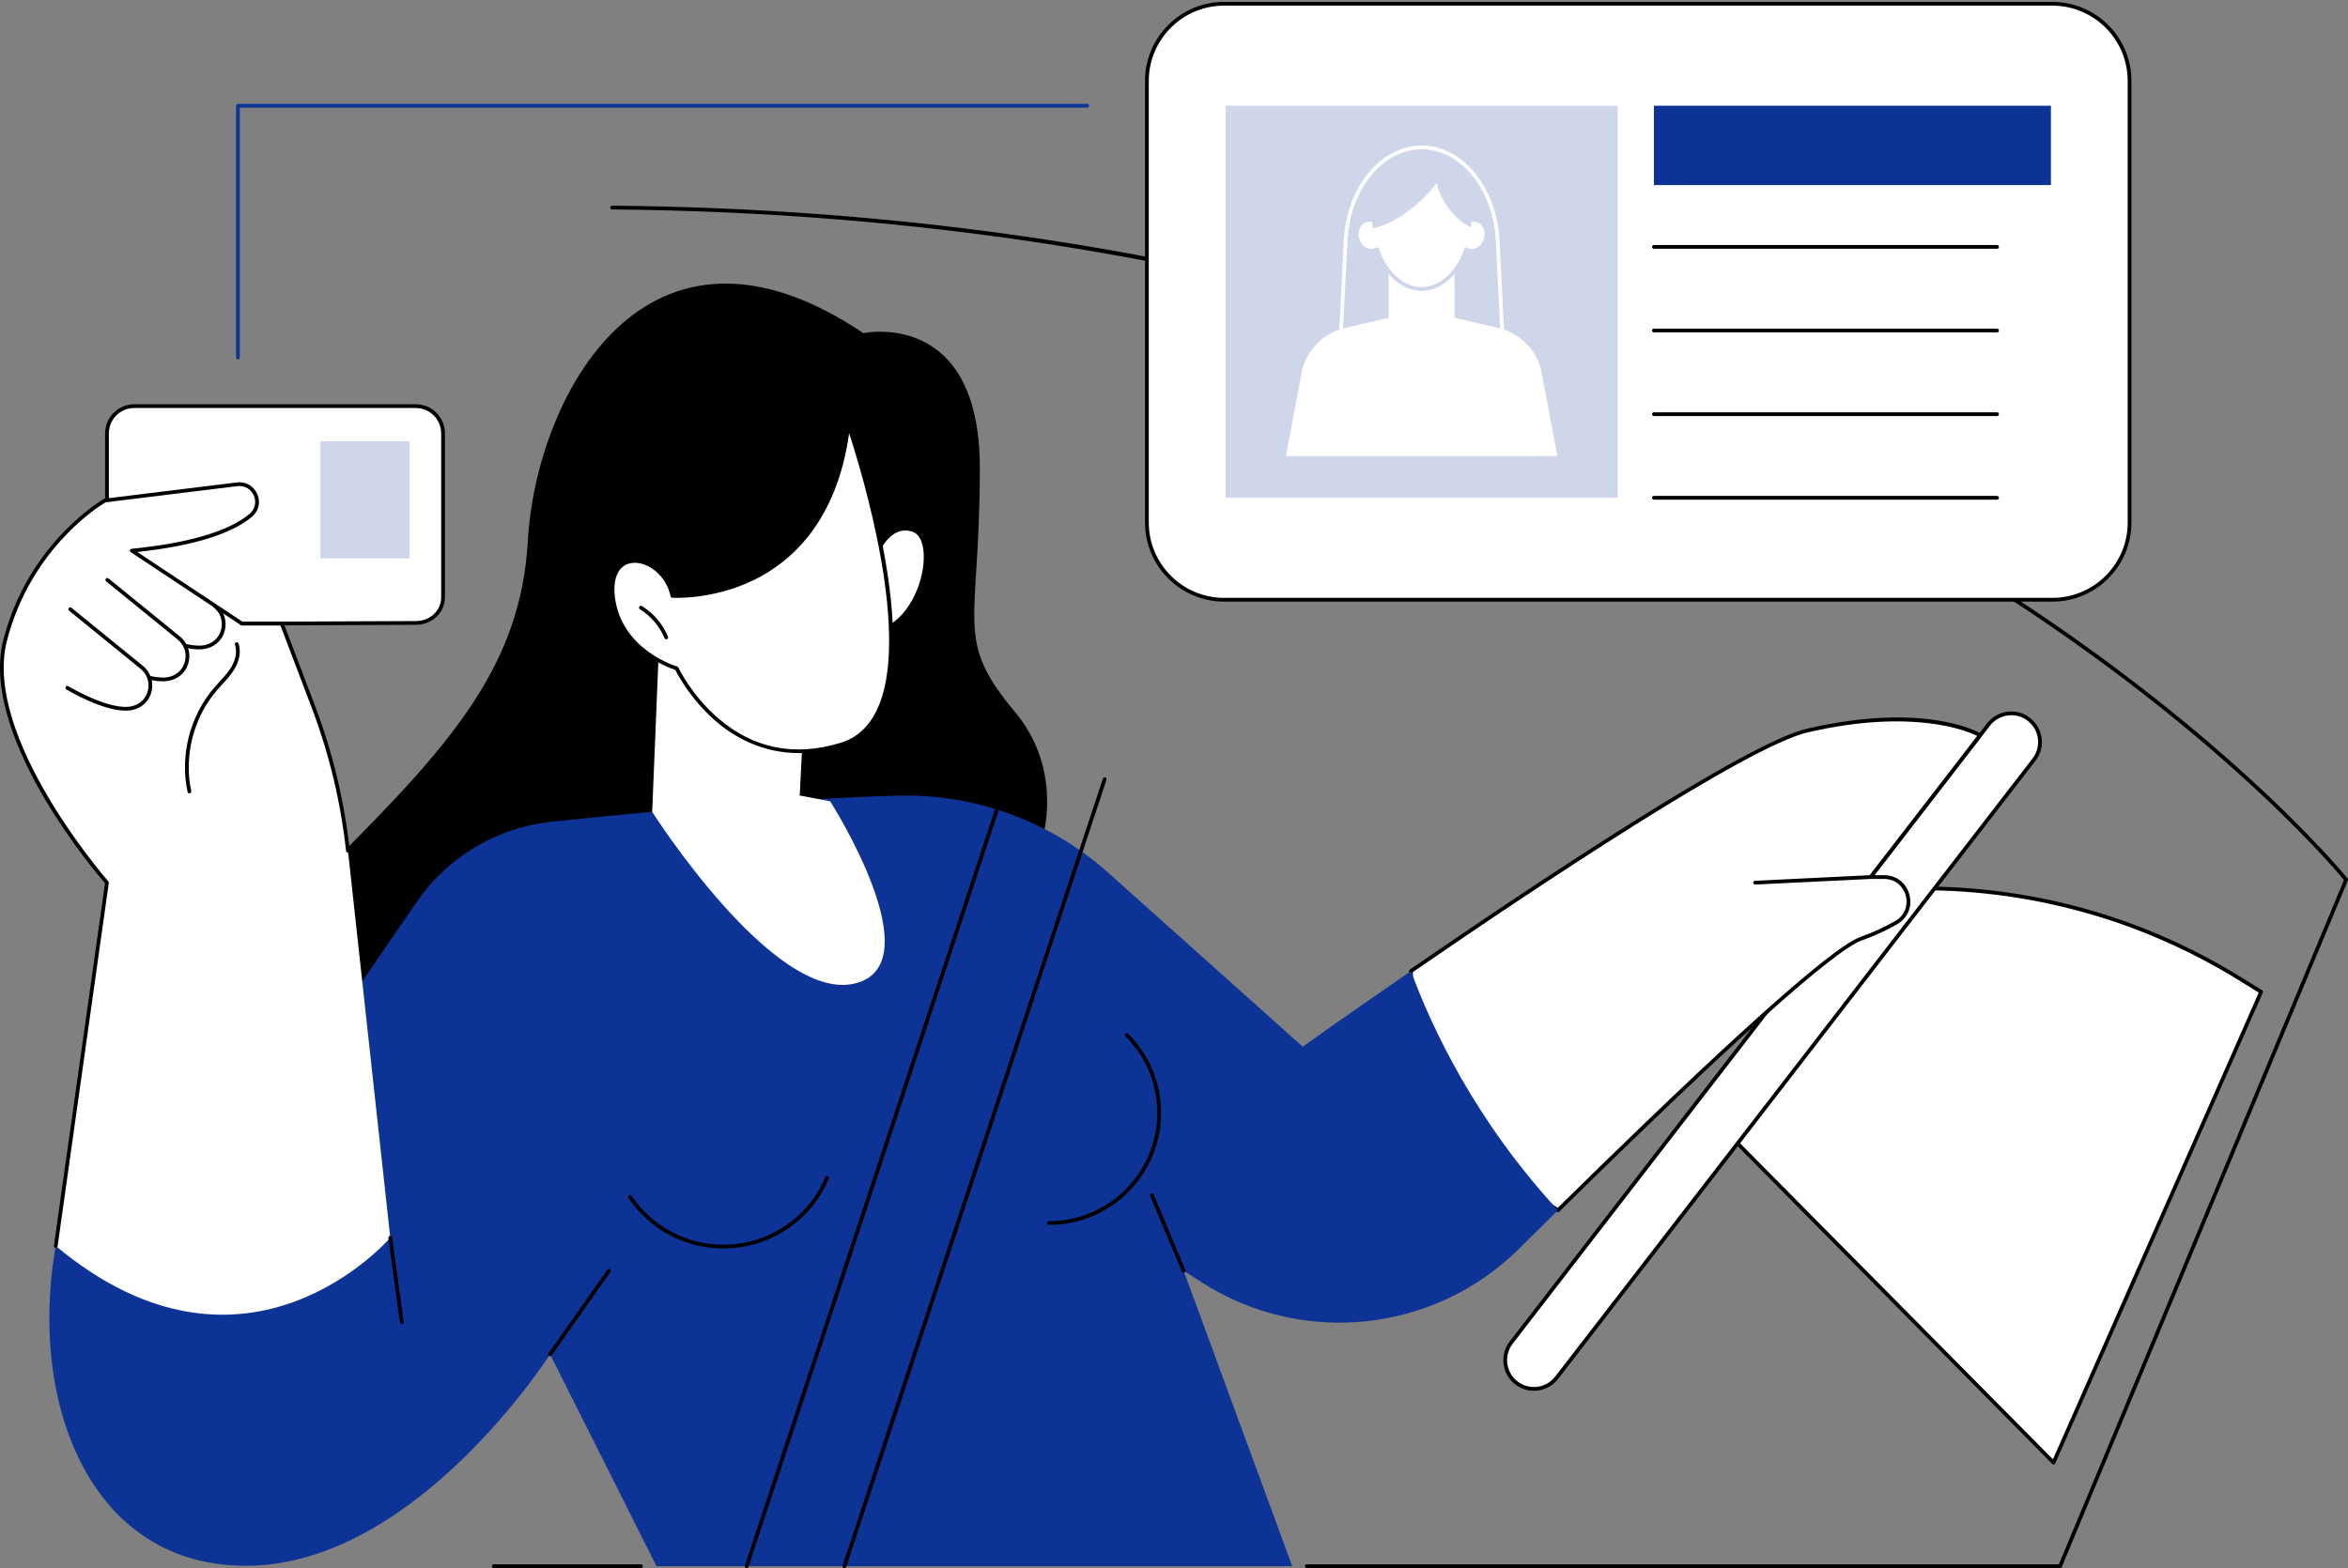 <svg width="220" height="147" viewBox="0 0 220 147" fill="none" xmlns="http://www.w3.org/2000/svg">
<rect x="0" y="0" width="220" height="147" fill="#808080" stroke="none"/>
<g clip-path="url(#clip0_2521_3855)">
<path d="M192.41 137.079L162.432 106.79L180.119 83.262C190.625 83.262 200.923 86.192 209.856 91.721L211.86 92.962L192.409 137.079H192.41Z" fill="white"/>
<path d="M192.411 137.256C192.365 137.256 192.319 137.236 192.285 137.203L162.307 106.914C162.245 106.852 162.238 106.753 162.291 106.684L179.978 83.156C180.011 83.112 180.064 83.085 180.119 83.085C190.666 83.085 200.981 86.019 209.949 91.571L211.953 92.812C212.028 92.858 212.058 92.953 212.022 93.032L192.571 137.15C192.548 137.203 192.499 137.241 192.442 137.252C192.432 137.254 192.421 137.256 192.411 137.256ZM162.665 106.774L192.354 136.772L211.638 93.032L209.764 91.871C200.877 86.37 190.659 83.454 180.207 83.438L162.665 106.774Z" fill="black"/>
<path d="M143.723 130.174C143.148 130.174 142.57 129.99 142.079 129.613C140.902 128.704 140.685 127.012 141.594 125.835L186.32 67.904C187.229 66.727 188.921 66.51 190.097 67.418C191.274 68.327 191.491 70.019 190.583 71.196L145.856 129.128C145.325 129.814 144.528 130.176 143.723 130.176V130.174Z" fill="white"/>
<path d="M143.724 130.35C143.085 130.35 142.48 130.144 141.972 129.752C140.719 128.785 140.488 126.98 141.453 125.728L186.179 67.796C187.146 66.543 188.951 66.312 190.203 67.279C191.456 68.246 191.687 70.051 190.72 71.303L145.994 129.235C145.445 129.944 144.618 130.352 143.722 130.352L143.724 130.35ZM188.455 67.034C187.702 67.034 186.955 67.371 186.46 68.011L141.733 125.943C140.885 127.04 141.089 128.625 142.187 129.472C142.631 129.816 143.162 129.996 143.722 129.996C144.509 129.996 145.235 129.639 145.715 129.016L190.442 71.085C191.29 69.987 191.086 68.403 189.988 67.556C189.531 67.203 188.99 67.032 188.453 67.032L188.455 67.034Z" fill="black"/>
<path d="M60.054 146.964H46.272C46.175 146.964 46.096 146.885 46.096 146.788C46.096 146.691 46.175 146.612 46.272 146.612H60.054C60.151 146.612 60.231 146.691 60.231 146.788C60.231 146.885 60.151 146.964 60.054 146.964Z" fill="black"/>
<path d="M193.028 146.964H122.438C122.341 146.964 122.261 146.885 122.261 146.788C122.261 146.691 122.341 146.611 122.438 146.611H192.912L219.623 82.475C218.608 81.245 206.001 66.312 180.782 51.455C156.608 37.212 115.571 20.131 57.353 19.631C57.256 19.631 57.177 19.55 57.179 19.453C57.179 19.356 57.258 19.278 57.355 19.278C83.1 19.499 107.667 22.95 130.373 29.536C148.542 34.804 165.567 42.08 180.976 51.161C207.218 66.624 219.838 82.18 219.961 82.335C220.002 82.386 220.011 82.454 219.986 82.513L193.189 146.857C193.16 146.922 193.097 146.966 193.026 146.966L193.028 146.964Z" fill="black"/>
<path d="M32.311 105.211C32.311 105.211 21.29 90.76 31.838 80.181C42.389 69.603 48.804 62.282 49.455 50.7C50.206 37.325 60.423 17.48 80.9 31.224C80.9 31.224 91.808 28.876 91.808 43.865C91.808 58.855 89.342 59.825 95.132 66.769C100.922 73.715 97.745 84.221 90.227 89.168C82.708 94.117 32.311 105.211 32.311 105.211Z" fill="black"/>
<path d="M38.962 38.066H12.574C11.164 38.066 10.023 39.208 10.023 40.617V55.947C10.023 57.357 11.164 58.498 12.574 58.498L38.962 58.384C40.372 58.384 41.514 57.355 41.514 55.947V40.617C41.514 39.208 40.372 38.066 38.962 38.066Z" fill="white"/>
<path d="M12.574 58.675C11.069 58.675 9.847 57.45 9.847 55.947V40.617C9.847 39.112 11.071 37.89 12.574 37.89H38.962C40.468 37.89 41.69 39.114 41.69 40.617V55.947C41.69 57.413 40.492 58.56 38.962 58.56L12.574 58.675ZM12.574 38.242C11.265 38.242 10.2 39.308 10.2 40.617V55.947C10.2 57.256 11.265 58.322 12.574 58.322L38.962 58.207C40.318 58.207 41.337 57.235 41.337 55.947V40.617C41.337 39.308 40.272 38.242 38.962 38.242H12.574Z" fill="black"/>
<path d="M38.382 41.353H30.021V52.337H38.382V41.353Z" fill="#CFD6EA"/>
<path d="M176.529 82.201H175.264L185.521 68.914C185.521 68.914 180.526 65.894 169.369 68.459C163.697 69.763 144.327 82.667 132.201 91.014C132.201 98.313 136.077 107.178 145.978 113.429C157.494 102.09 171.135 89.119 174.389 87.97C175.65 87.526 176.74 87.005 177.674 86.464C179.694 85.289 178.865 82.201 176.529 82.201Z" fill="white"/>
<path d="M145.98 113.605C145.948 113.605 145.915 113.597 145.887 113.579C141.225 110.636 137.639 106.975 135.225 102.702C133.133 98.994 132.026 94.953 132.026 91.016C132.026 90.957 132.055 90.903 132.102 90.871C143.528 83.007 163.556 69.618 169.33 68.29C180.431 65.737 185.406 68.641 185.613 68.764C185.655 68.791 185.685 68.833 185.696 68.883C185.704 68.932 185.692 68.983 185.662 69.024L175.623 82.027H176.528C177.674 82.027 178.607 82.741 178.905 83.846C179.203 84.954 178.755 86.04 177.763 86.617C176.74 87.212 175.625 87.723 174.448 88.138C171.869 89.048 162.067 97.836 146.102 113.556C146.068 113.589 146.022 113.607 145.978 113.607L145.98 113.605ZM132.379 91.107C132.416 99.564 137.482 107.81 145.955 113.205C157.097 102.238 171.02 88.972 174.332 87.805C175.488 87.397 176.583 86.894 177.587 86.312C178.621 85.712 178.76 84.657 178.566 83.937C178.372 83.218 177.723 82.378 176.53 82.378H175.265C175.198 82.378 175.136 82.339 175.106 82.279C175.076 82.219 175.084 82.147 175.126 82.094L185.256 68.973C184.279 68.489 179.221 66.376 169.411 68.632C163.706 69.945 143.798 83.251 132.381 91.107H132.379Z" fill="black"/>
<path d="M122.058 98.097L103.854 81.811C98.424 76.953 91.337 74.362 84.052 74.571C73.583 74.869 60.132 76.13 51.686 77.014C46.575 77.549 41.956 80.299 39.047 84.535L31.2 95.957L5.561 115.064C2.114 130.721 8.192 147.28 23.731 146.737C39.269 146.195 51.538 126.931 51.538 126.931L61.512 146.788H121.075L110.903 119.099L112.568 120.17C122.005 126.234 134.385 124.923 142.347 117.021C143.524 115.855 144.74 114.652 145.98 113.429C138.215 105.013 134.152 96.323 132.203 91.014C126.262 95.102 122.06 98.097 122.06 98.097H122.058Z" fill="#0D3396"/>
<path d="M98.295 114.803C98.198 114.803 98.119 114.724 98.119 114.627C98.119 114.53 98.198 114.45 98.295 114.45C103.886 114.45 108.436 109.902 108.436 104.309C108.436 101.601 107.381 99.053 105.467 97.139C105.398 97.07 105.398 96.959 105.467 96.891C105.536 96.822 105.647 96.822 105.716 96.891C107.697 98.872 108.789 101.508 108.789 104.311C108.789 110.098 104.082 114.805 98.295 114.805V114.803Z" fill="black"/>
<path d="M110.903 119.276C110.834 119.276 110.768 119.235 110.74 119.168L107.764 112.076C107.727 111.986 107.769 111.884 107.859 111.845C107.949 111.806 108.053 111.85 108.09 111.94L111.067 119.032C111.104 119.122 111.061 119.225 110.971 119.263C110.948 119.272 110.925 119.278 110.903 119.278V119.276Z" fill="black"/>
<path d="M164.454 82.903C164.36 82.903 164.283 82.829 164.277 82.736C164.272 82.639 164.348 82.556 164.445 82.551L175.255 82.025C175.35 82.016 175.435 82.095 175.44 82.192C175.445 82.29 175.369 82.372 175.272 82.378L164.463 82.903C164.463 82.903 164.457 82.903 164.454 82.903Z" fill="black"/>
<path d="M67.777 117.012C64.211 117.012 60.889 115.246 58.89 112.287C58.835 112.206 58.856 112.097 58.938 112.042C59.019 111.988 59.128 112.009 59.183 112.09C61.117 114.952 64.329 116.659 67.778 116.659C71.953 116.659 75.702 114.175 77.328 110.329C77.365 110.239 77.47 110.197 77.56 110.236C77.65 110.273 77.692 110.377 77.653 110.467C75.972 114.443 72.096 117.012 67.778 117.012H67.777Z" fill="black"/>
<path d="M51.538 127.107C51.503 127.107 51.468 127.097 51.436 127.076C51.357 127.019 51.337 126.91 51.394 126.83L56.919 118.999C56.976 118.919 57.085 118.9 57.165 118.956C57.244 119.013 57.264 119.122 57.207 119.202L51.681 127.033C51.646 127.083 51.593 127.107 51.537 127.107H51.538Z" fill="black"/>
<path d="M26.401 58.449L29.344 66.194C31.001 70.554 32.094 75.106 32.603 79.74L36.567 116.003C36.567 116.003 23.113 131.714 5.226 116.779L10.023 82.729C10.023 82.729 -1.875 69.216 0.482 60.023C2.839 50.827 9.831 46.911 9.831 46.911L22.222 45.388C23.857 45.187 24.759 47.244 23.492 48.299C21.913 49.615 18.723 50.972 12.357 51.607L22.673 58.447H26.401V58.449Z" fill="white"/>
<path d="M5.226 116.954C5.226 116.954 5.21 116.954 5.201 116.954C5.104 116.94 5.037 116.852 5.051 116.755L9.838 82.783C9.423 82.303 6.68 79.071 4.217 74.915C1.754 70.756 -0.921 64.79 0.311 59.98C2.659 50.818 9.674 46.797 9.744 46.759C9.764 46.748 9.787 46.741 9.81 46.737L22.2 45.215C23.029 45.112 23.777 45.543 24.109 46.31C24.439 47.073 24.241 47.907 23.605 48.438C21.651 50.067 18.038 51.176 12.864 51.736L22.726 58.274H26.401C26.473 58.274 26.54 58.32 26.565 58.387L29.508 66.132C31.168 70.502 32.267 75.075 32.777 79.722C32.788 79.819 32.717 79.906 32.62 79.916C32.523 79.927 32.436 79.856 32.426 79.759C31.921 75.142 30.829 70.599 29.178 66.256L26.277 58.625H22.671C22.636 58.625 22.602 58.615 22.574 58.595L12.258 51.755C12.197 51.715 12.167 51.639 12.184 51.566C12.202 51.494 12.264 51.441 12.338 51.434C17.703 50.899 21.417 49.798 23.377 48.165C23.89 47.738 24.049 47.064 23.783 46.448C23.578 45.977 23.052 45.464 22.241 45.562L9.885 47.08C9.393 47.369 2.883 51.353 0.649 60.065C-1.658 69.066 10.034 82.475 10.152 82.609C10.185 82.647 10.201 82.699 10.194 82.75L5.397 116.8C5.385 116.889 5.309 116.952 5.222 116.952L5.226 116.954Z" fill="black"/>
<path d="M11.759 66.605C9.545 66.605 6.369 64.707 6.219 64.617C6.136 64.566 6.11 64.458 6.159 64.375C6.209 64.292 6.318 64.264 6.401 64.315C6.441 64.34 10.411 66.711 12.421 66.174L12.479 66.159C13.2 65.954 13.721 65.389 13.873 64.652C14.026 63.902 13.765 63.168 13.174 62.688L6.47 57.235C6.394 57.173 6.383 57.062 6.445 56.986C6.507 56.91 6.618 56.9 6.694 56.962L13.398 62.415C14.082 62.972 14.398 63.856 14.22 64.724C14.042 65.594 13.428 66.257 12.578 66.499L12.512 66.517C12.279 66.579 12.025 66.607 11.757 66.607L11.759 66.605Z" fill="black"/>
<path d="M15.233 63.856C14.88 63.856 14.487 63.809 14.053 63.712C13.957 63.69 13.897 63.597 13.919 63.502C13.94 63.406 14.035 63.346 14.129 63.367C14.848 63.526 15.443 63.546 15.896 63.426L15.954 63.41C16.676 63.205 17.197 62.641 17.348 61.903C17.502 61.155 17.241 60.419 16.65 59.94L9.945 54.486C9.87 54.424 9.859 54.313 9.921 54.237C9.982 54.161 10.094 54.151 10.169 54.213L16.874 59.666C17.558 60.224 17.874 61.108 17.696 61.975C17.518 62.845 16.904 63.509 16.053 63.75L15.988 63.768C15.764 63.828 15.512 63.858 15.233 63.858V63.856Z" fill="black"/>
<path d="M18.626 60.864C18.273 60.864 17.88 60.817 17.446 60.72C17.35 60.699 17.291 60.605 17.312 60.51C17.333 60.414 17.428 60.354 17.522 60.376C18.241 60.536 18.836 60.554 19.289 60.434L19.348 60.418C20.069 60.213 20.59 59.649 20.741 58.911C20.895 58.161 20.634 57.428 20.043 56.948C19.967 56.886 19.956 56.775 20.018 56.699C20.08 56.623 20.191 56.612 20.267 56.674C20.951 57.232 21.267 58.115 21.089 58.984C20.911 59.853 20.297 60.517 19.446 60.758L19.381 60.776C19.157 60.836 18.905 60.866 18.626 60.866V60.864Z" fill="black"/>
<path d="M17.747 74.361C17.666 74.361 17.594 74.305 17.574 74.222C16.84 70.829 17.795 67.089 20.062 64.46C20.223 64.275 20.39 64.091 20.552 63.915C20.93 63.504 21.322 63.08 21.618 62.607C22.089 61.856 22.236 61.062 22.015 60.428C21.983 60.337 22.031 60.236 22.124 60.204C22.216 60.171 22.317 60.22 22.349 60.314C22.602 61.048 22.445 61.953 21.916 62.796C21.602 63.295 21.2 63.733 20.812 64.155C20.651 64.329 20.485 64.509 20.328 64.691C18.132 67.237 17.209 70.861 17.92 74.147C17.941 74.243 17.88 74.336 17.784 74.357C17.772 74.361 17.76 74.361 17.747 74.361Z" fill="black"/>
<path d="M37.65 124.103C37.563 124.103 37.487 124.039 37.475 123.951L36.39 116.028C36.378 115.931 36.445 115.842 36.542 115.828C36.639 115.816 36.727 115.883 36.741 115.98L37.826 123.903C37.839 124 37.772 124.089 37.675 124.103C37.666 124.103 37.659 124.103 37.65 124.103Z" fill="black"/>
<path d="M69.963 146.964C69.945 146.964 69.925 146.961 69.908 146.956C69.816 146.926 69.765 146.825 69.795 146.733L94.179 72.978C94.209 72.884 94.31 72.835 94.401 72.865C94.493 72.895 94.544 72.995 94.514 73.087L70.13 146.843C70.106 146.917 70.037 146.964 69.963 146.964Z" fill="black"/>
<path d="M79.121 146.964C79.103 146.964 79.084 146.961 79.066 146.956C78.974 146.926 78.923 146.825 78.953 146.733L103.337 72.978C103.367 72.884 103.468 72.835 103.56 72.865C103.651 72.895 103.702 72.995 103.672 73.087L79.288 146.843C79.264 146.917 79.195 146.964 79.121 146.964Z" fill="black"/>
<path d="M61.857 57.8L61.107 76.089C61.107 76.089 72.432 93.911 80.019 92.195C87.605 90.48 77.785 75.104 77.785 75.104L74.93 74.557L75.303 67.278L61.857 57.798V57.8Z" fill="white"/>
<path d="M82.007 52.158C82.007 52.158 83.156 48.852 85.569 49.674C87.983 50.496 86.502 57.994 82.445 59.153L82.007 52.158Z" fill="white"/>
<path d="M82.445 59.33C82.409 59.33 82.372 59.319 82.342 59.298C82.298 59.268 82.272 59.219 82.268 59.166L81.831 52.17C81.831 52.147 81.831 52.123 81.839 52.102C81.852 52.066 83.074 48.638 85.626 49.508C86.478 49.799 86.945 50.833 86.908 52.347C86.839 55.115 85.132 58.569 82.494 59.323C82.478 59.328 82.462 59.33 82.446 59.33H82.445ZM82.185 52.184L82.607 58.917C84.971 58.088 86.492 54.907 86.555 52.338C86.589 51.009 86.199 50.076 85.513 49.842C83.411 49.127 82.309 51.855 82.185 52.184Z" fill="black"/>
<path d="M79.484 39.82C79.484 39.82 88.928 66.681 78.83 69.785C68.263 73.033 63.399 62.641 63.399 62.641C63.399 62.641 58.094 61.14 57.445 56.023C56.796 50.907 62.226 52.02 63.006 55.85C63.006 55.85 77.556 56.863 79.486 39.82H79.484Z" fill="white"/>
<path d="M74.879 70.584C71.393 70.584 68.773 69.065 67.035 67.563C64.733 65.573 63.491 63.221 63.272 62.786C62.609 62.571 57.881 60.877 57.267 56.044C57.007 54.008 57.685 52.657 59.078 52.426C60.605 52.175 62.623 53.446 63.145 55.677C63.828 55.7 67.069 55.702 70.455 54.058C73.948 52.362 78.32 48.513 79.306 39.797C79.315 39.716 79.38 39.651 79.461 39.642C79.542 39.633 79.62 39.681 79.648 39.758C79.924 40.542 86.347 59.031 82.402 66.852C81.603 68.435 80.419 69.478 78.881 69.95C77.439 70.393 76.106 70.582 74.879 70.582V70.584ZM59.472 52.749C59.359 52.749 59.246 52.758 59.139 52.775C57.955 52.971 57.387 54.176 57.62 56C58.248 60.944 63.396 62.456 63.447 62.47C63.496 62.484 63.537 62.519 63.558 62.565C63.57 62.592 64.793 65.162 67.275 67.304C70.59 70.164 74.461 70.942 78.777 69.613C80.22 69.171 81.333 68.188 82.087 66.694C85.53 59.868 80.728 44.173 79.56 40.605C78.39 48.95 74.07 52.701 70.596 54.382C66.72 56.258 63.027 56.027 62.99 56.023C62.91 56.018 62.845 55.96 62.829 55.882C62.443 53.984 60.818 52.745 59.47 52.745L59.472 52.749Z" fill="black"/>
<path d="M62.424 59.917C62.355 59.917 62.29 59.876 62.261 59.808C61.801 58.696 60.984 57.735 59.961 57.101C59.878 57.05 59.851 56.941 59.903 56.858C59.954 56.775 60.063 56.748 60.146 56.8C61.233 57.472 62.099 58.49 62.588 59.67C62.625 59.76 62.583 59.862 62.492 59.901C62.471 59.91 62.448 59.915 62.425 59.915L62.424 59.917Z" fill="black"/>
<path d="M192.303 0.353H114.694C110.699 0.353 107.46 3.592 107.46 7.587V48.977C107.46 52.971 110.699 56.21 114.694 56.21H192.303C196.298 56.21 199.536 52.971 199.536 48.977V7.587C199.536 3.592 196.298 0.353 192.303 0.353Z" fill="white"/>
<path d="M192.301 56.386H114.694C110.608 56.386 107.284 53.062 107.284 48.976V7.586C107.284 3.5 110.608 0.177 114.694 0.177H192.301C196.387 0.177 199.711 3.5 199.711 7.586V48.976C199.711 53.062 196.387 56.386 192.301 56.386ZM114.694 0.529C110.802 0.529 107.637 3.694 107.637 7.586V48.976C107.637 52.868 110.804 56.033 114.694 56.033H192.301C196.193 56.033 199.358 52.868 199.358 48.976V7.586C199.358 3.694 196.191 0.529 192.301 0.529H114.694Z" fill="black"/>
<path d="M151.574 9.908H114.828V46.655H151.574V9.908Z" fill="#CFD6EA"/>
<path d="M141.114 38.499H125.292C125.244 38.499 125.197 38.479 125.165 38.444C125.131 38.409 125.114 38.361 125.117 38.313L125.904 22.558C126.155 17.557 129.36 13.64 133.205 13.64C137.049 13.64 140.255 17.557 140.505 22.558L141.292 38.313C141.294 38.361 141.276 38.409 141.244 38.444C141.211 38.479 141.165 38.499 141.117 38.499H141.114ZM125.477 38.146H140.929L140.151 22.576C139.911 17.763 136.858 13.993 133.203 13.993C129.547 13.993 126.495 17.763 126.255 22.576L125.477 38.146Z" fill="white"/>
<path d="M140.361 30.73L133.203 29.079L126.045 30.73C124.12 31.175 122.585 32.629 122.037 34.529L120.482 42.747H145.923L144.369 34.529C143.82 32.629 142.285 31.175 140.361 30.73Z" fill="white"/>
<path d="M133.201 33.518C131.497 33.518 130.115 32.135 130.115 30.427V24.642H136.288V30.427C136.288 32.135 134.907 33.518 133.203 33.518H133.201Z" fill="white"/>
<path d="M138.372 20.631C138.148 20.575 137.921 20.596 137.709 20.677C137.529 17.817 135.581 15.877 133.203 15.877C130.825 15.877 128.875 17.816 128.697 20.677C128.485 20.596 128.258 20.575 128.034 20.631C127.367 20.797 126.984 21.572 127.18 22.36C127.375 23.149 128.076 23.654 128.743 23.488C128.85 23.461 128.949 23.417 129.041 23.361C129.729 25.473 131.333 27.09 133.203 27.09C135.073 27.09 136.677 25.473 137.365 23.361C137.457 23.417 137.555 23.461 137.663 23.488C138.33 23.654 139.03 23.149 139.226 22.36C139.422 21.572 139.039 20.799 138.372 20.631Z" fill="white"/>
<path d="M133.201 27.265C131.414 27.265 129.72 25.804 128.937 23.608C128.886 23.629 128.835 23.645 128.783 23.657C128.409 23.749 128.018 23.668 127.679 23.424C127.349 23.188 127.111 22.825 127.007 22.403C126.788 21.521 127.229 20.651 127.989 20.46C128.168 20.416 128.353 20.413 128.536 20.45C128.799 17.685 130.733 15.702 133.201 15.702C135.669 15.702 137.603 17.685 137.866 20.45C138.049 20.413 138.235 20.416 138.413 20.46C139.173 20.649 139.614 21.521 139.395 22.403C139.291 22.825 139.051 23.188 138.723 23.424C138.385 23.668 137.993 23.751 137.619 23.657C137.568 23.645 137.515 23.627 137.465 23.608C136.682 25.804 134.988 27.265 133.201 27.265ZM129.039 23.183C129.06 23.183 129.08 23.186 129.101 23.193C129.152 23.213 129.191 23.253 129.207 23.304C129.909 25.462 131.514 26.912 133.201 26.912C134.888 26.912 136.493 25.462 137.195 23.304C137.211 23.253 137.252 23.213 137.301 23.193C137.352 23.174 137.409 23.179 137.455 23.209C137.536 23.259 137.619 23.294 137.704 23.315C137.975 23.382 138.263 23.32 138.517 23.137C138.778 22.948 138.969 22.657 139.053 22.316C139.224 21.623 138.9 20.944 138.328 20.801C138.148 20.757 137.956 20.771 137.771 20.841C137.718 20.863 137.659 20.856 137.612 20.826C137.564 20.796 137.534 20.744 137.531 20.688C137.363 18.003 135.541 16.053 133.201 16.053C130.862 16.053 129.039 18.003 128.872 20.688C128.868 20.744 128.838 20.796 128.79 20.826C128.743 20.856 128.685 20.863 128.632 20.841C128.446 20.771 128.254 20.757 128.074 20.801C127.503 20.944 127.176 21.623 127.349 22.316C127.434 22.657 127.624 22.948 127.885 23.137C128.138 23.319 128.427 23.382 128.699 23.313C128.783 23.292 128.866 23.257 128.947 23.207C128.976 23.19 129.007 23.181 129.039 23.181V23.183Z" fill="#CFD6EA"/>
<path d="M128.621 21.395C130.874 20.97 133.224 18.961 134.634 17.149C134.909 18.756 136.331 20.635 137.822 21.297C137.822 21.297 138.531 14.894 133.203 15.1C127.875 15.307 128.621 21.395 128.621 21.395Z" fill="#CFD6EA"/>
<path d="M192.165 9.908H154.967V17.345H192.165V9.908Z" fill="#0D3396"/>
<path d="M187.119 23.317H154.967C154.87 23.317 154.791 23.238 154.791 23.14C154.791 23.044 154.87 22.964 154.967 22.964H187.119C187.216 22.964 187.296 23.044 187.296 23.14C187.296 23.238 187.216 23.317 187.119 23.317Z" fill="black"/>
<path d="M187.119 31.156H154.967C154.87 31.156 154.791 31.076 154.791 30.979C154.791 30.882 154.87 30.803 154.967 30.803H187.119C187.216 30.803 187.296 30.882 187.296 30.979C187.296 31.076 187.216 31.156 187.119 31.156Z" fill="black"/>
<path d="M187.119 38.994H154.967C154.87 38.994 154.791 38.915 154.791 38.818C154.791 38.721 154.87 38.641 154.967 38.641H187.119C187.216 38.641 187.296 38.721 187.296 38.818C187.296 38.915 187.216 38.994 187.119 38.994Z" fill="black"/>
<path d="M187.119 46.831H154.967C154.87 46.831 154.791 46.752 154.791 46.655C154.791 46.558 154.87 46.478 154.967 46.478H187.119C187.216 46.478 187.296 46.558 187.296 46.655C187.296 46.752 187.216 46.831 187.119 46.831Z" fill="black"/>
<path d="M22.292 33.694C22.195 33.694 22.115 33.615 22.115 33.518V9.908C22.115 9.811 22.195 9.732 22.292 9.732H101.869C101.966 9.732 102.046 9.811 102.046 9.908C102.046 10.005 101.966 10.085 101.869 10.085H22.468V33.518C22.468 33.615 22.389 33.694 22.292 33.694Z" fill="#0D3396"/>
</g>
<defs>
<clipPath id="clip0_2521_3855">
<rect width="220" height="146.788" fill="white" transform="translate(0 0.177)"/>
</clipPath>
</defs>
</svg>
